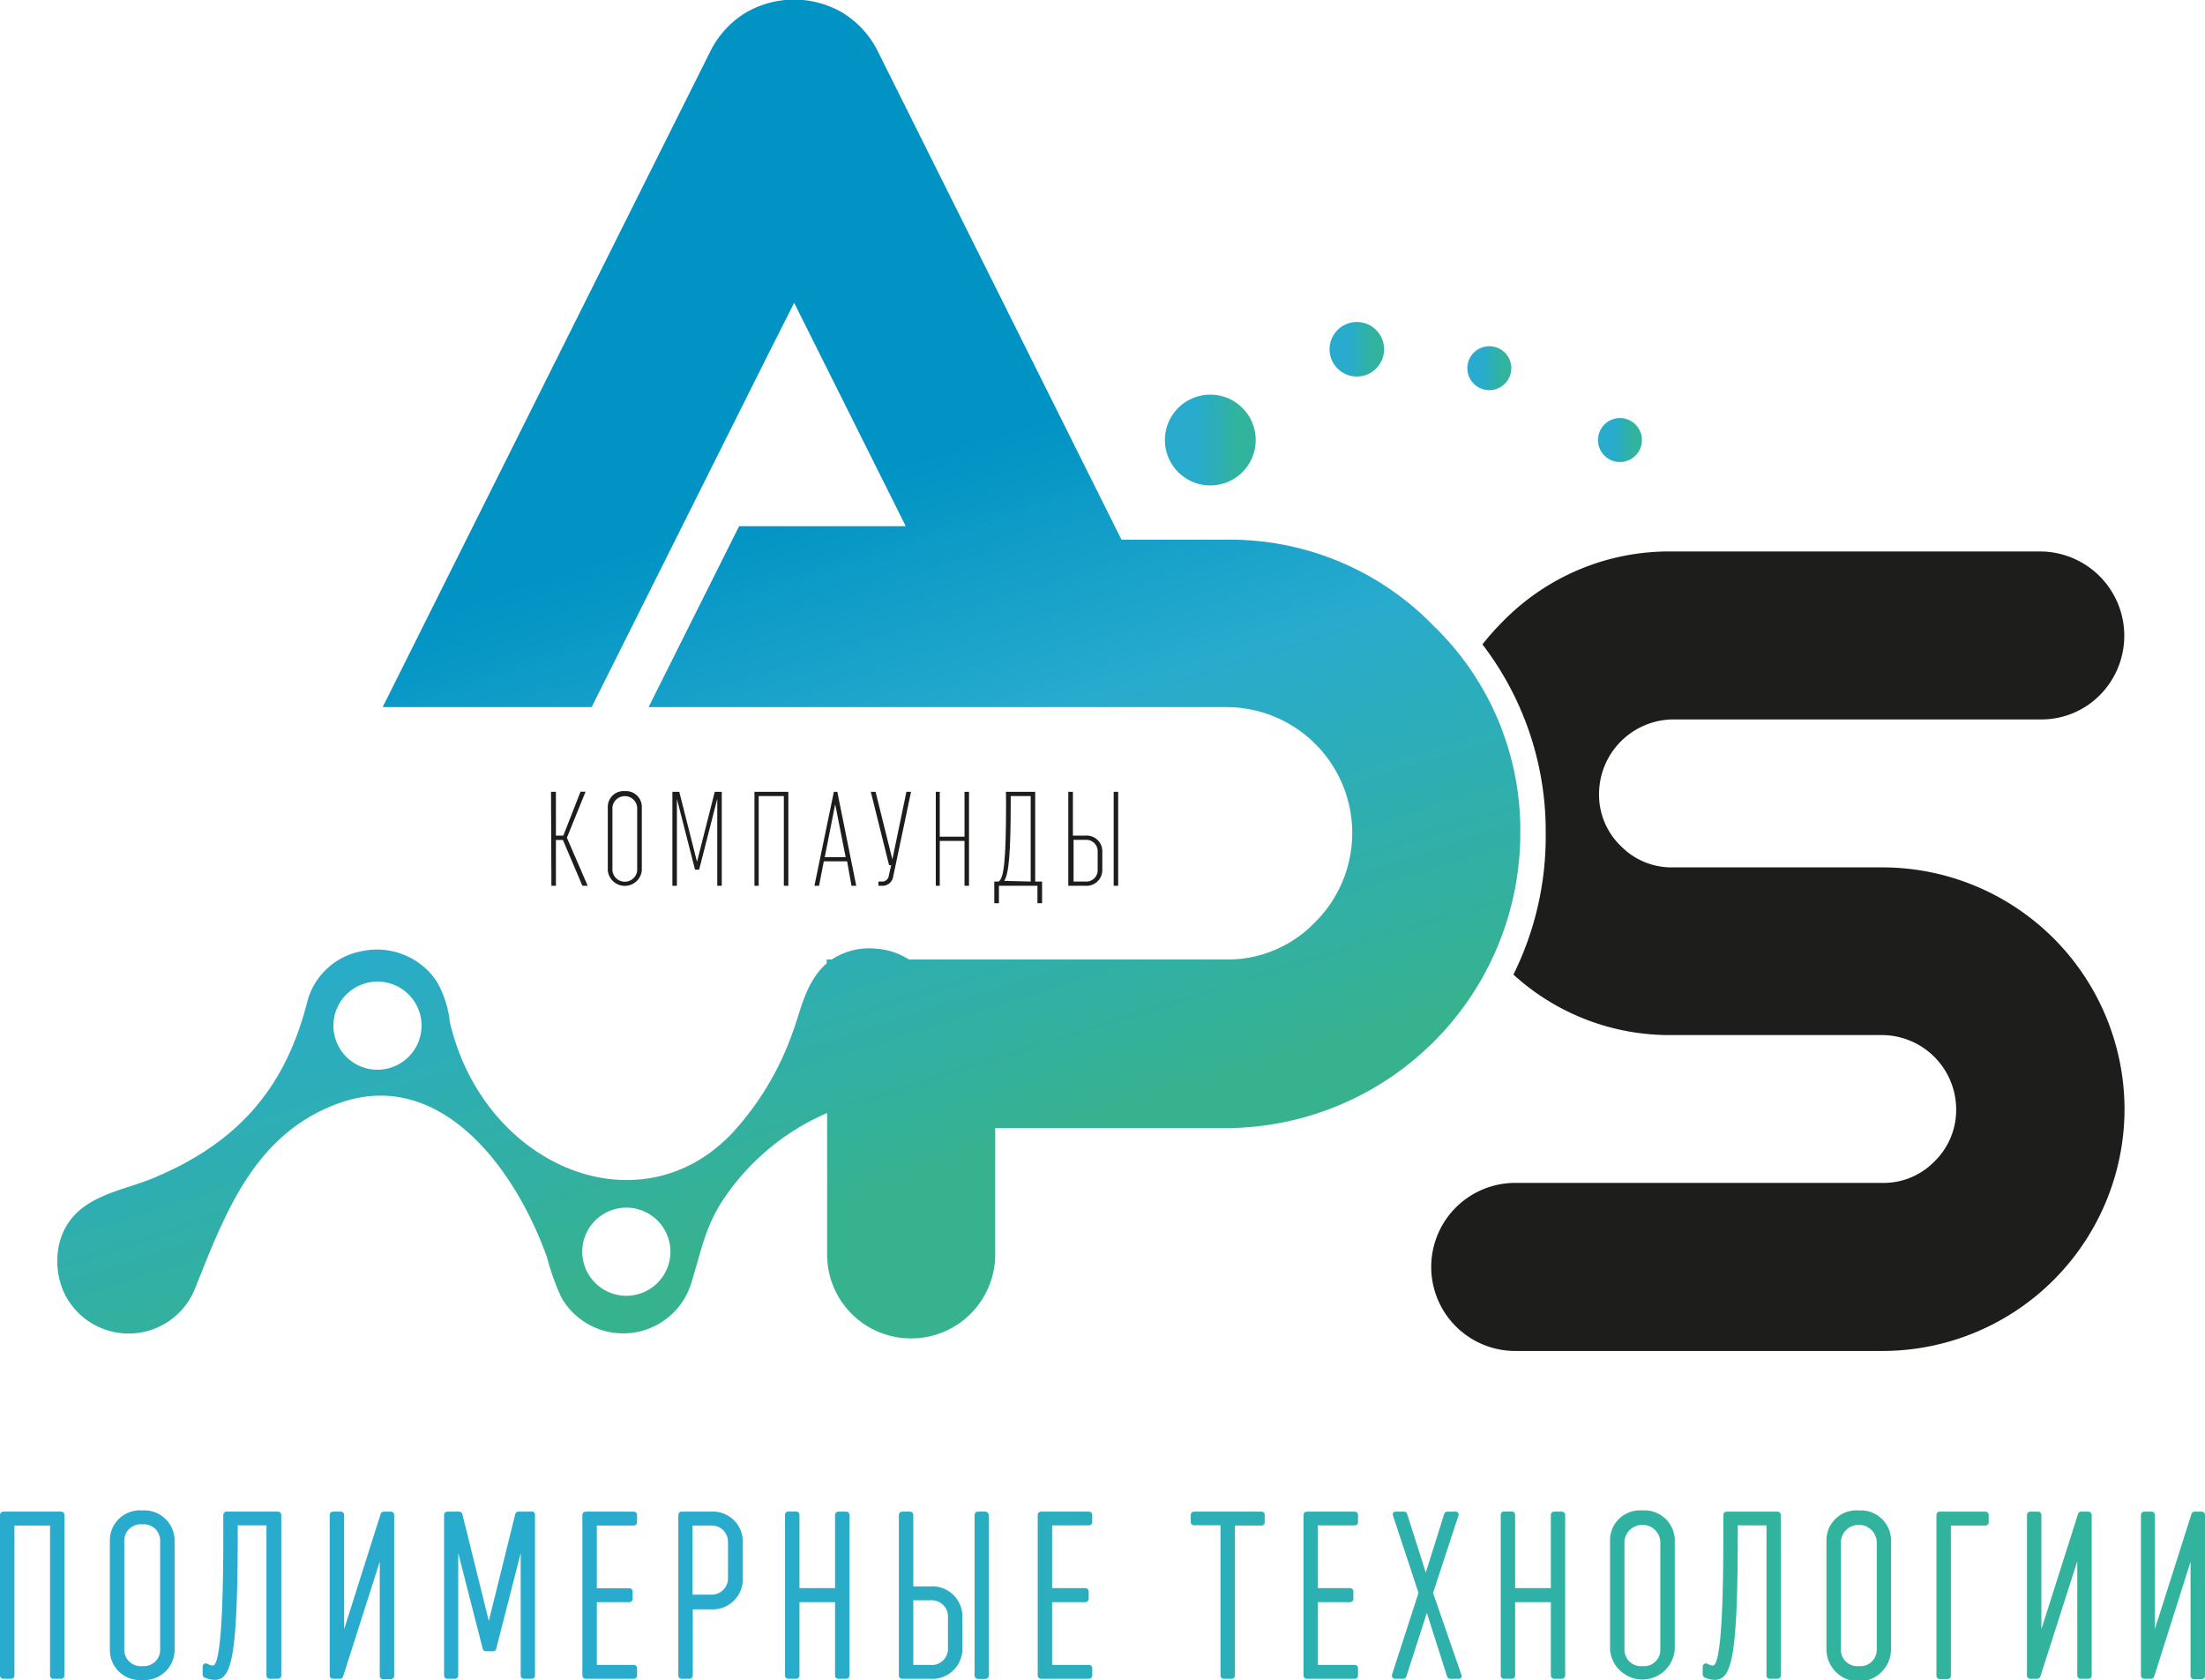 <?xml version="1.0" encoding="UTF-8"?> <svg xmlns="http://www.w3.org/2000/svg" xmlns:xlink="http://www.w3.org/1999/xlink" viewBox="0 0 166.59 126.94"> <defs> <style>.cls-1{fill:#1d1d1b;}.cls-2{fill:url(#linear-gradient);}.cls-3{fill:url(#linear-gradient-2);}.cls-4{fill:url(#linear-gradient-3);}.cls-5{fill:url(#linear-gradient-4);}.cls-6{fill:url(#linear-gradient-5);}.cls-7{fill:url(#linear-gradient-6);}.cls-8{fill:url(#linear-gradient-7);}.cls-9{fill:url(#linear-gradient-8);}.cls-10{fill:url(#linear-gradient-9);}.cls-11{fill:url(#linear-gradient-10);}.cls-12{fill:url(#linear-gradient-11);}.cls-13{fill:url(#linear-gradient-12);}.cls-14{fill:url(#linear-gradient-13);}.cls-15{fill:url(#linear-gradient-14);}.cls-16{fill:url(#linear-gradient-15);}.cls-17{fill:url(#linear-gradient-16);}.cls-18{fill:url(#linear-gradient-17);}.cls-19{fill:url(#linear-gradient-18);}.cls-20{fill:url(#linear-gradient-19);}.cls-21{fill:url(#linear-gradient-20);}.cls-22{fill:url(#linear-gradient-21);}.cls-23{fill:url(#linear-gradient-22);}.cls-24{fill:url(#linear-gradient-23);}.cls-25{fill:url(#linear-gradient-24);}.cls-26{fill:url(#linear-gradient-25);}.cls-27{fill:url(#linear-gradient-26);}</style> <linearGradient id="linear-gradient" x1="47.44" y1="39.35" x2="68.02" y2="104.51" gradientUnits="userSpaceOnUse"> <stop offset="0.03" stop-color="#0093c4"></stop> <stop offset="0.34" stop-color="#28abcd"></stop> <stop offset="0.8" stop-color="#37b28e"></stop> </linearGradient> <linearGradient id="linear-gradient-2" x1="88.01" y1="33.25" x2="94.87" y2="33.25" gradientUnits="userSpaceOnUse"> <stop offset="0.34" stop-color="#28abcd"></stop> <stop offset="0.8" stop-color="#31b39d"></stop> </linearGradient> <linearGradient id="linear-gradient-3" x1="100.46" y1="26.39" x2="104.57" y2="26.39" xlink:href="#linear-gradient-2"></linearGradient> <linearGradient id="linear-gradient-4" x1="110.87" y1="27.82" x2="114.18" y2="27.82" xlink:href="#linear-gradient-2"></linearGradient> <linearGradient id="linear-gradient-5" x1="120.74" y1="33.25" x2="124.05" y2="33.25" xlink:href="#linear-gradient-2"></linearGradient> <linearGradient id="linear-gradient-6" x1="-2.4" y1="120.55" x2="166.27" y2="119.89" xlink:href="#linear-gradient-2"></linearGradient> <linearGradient id="linear-gradient-7" x1="-2.4" y1="120.59" x2="166.27" y2="119.92" xlink:href="#linear-gradient-2"></linearGradient> <linearGradient id="linear-gradient-8" x1="-2.4" y1="120.65" x2="166.26" y2="119.99" xlink:href="#linear-gradient-2"></linearGradient> <linearGradient id="linear-gradient-9" x1="-2.4" y1="120.65" x2="166.27" y2="119.99" xlink:href="#linear-gradient-2"></linearGradient> <linearGradient id="linear-gradient-10" x1="-2.4" y1="120.69" x2="166.27" y2="120.02" xlink:href="#linear-gradient-2"></linearGradient> <linearGradient id="linear-gradient-11" x1="-2.4" y1="120.73" x2="166.27" y2="120.06" xlink:href="#linear-gradient-2"></linearGradient> <linearGradient id="linear-gradient-12" x1="-2.42" y1="120.75" x2="166.31" y2="120.08" xlink:href="#linear-gradient-2"></linearGradient> <linearGradient id="linear-gradient-13" x1="-2.4" y1="120.79" x2="166.27" y2="120.12" xlink:href="#linear-gradient-2"></linearGradient> <linearGradient id="linear-gradient-14" x1="-2.41" y1="120.84" x2="166.28" y2="120.17" xlink:href="#linear-gradient-2"></linearGradient> <linearGradient id="linear-gradient-15" x1="-2.41" y1="120.82" x2="166.29" y2="120.15" xlink:href="#linear-gradient-2"></linearGradient> <linearGradient id="linear-gradient-16" x1="-2.4" y1="120.86" x2="166.27" y2="120.2" xlink:href="#linear-gradient-2"></linearGradient> <linearGradient id="linear-gradient-17" x1="-2.4" y1="120.92" x2="166.27" y2="120.25" xlink:href="#linear-gradient-2"></linearGradient> <linearGradient id="linear-gradient-18" x1="-2.4" y1="120.94" x2="166.27" y2="120.28" xlink:href="#linear-gradient-2"></linearGradient> <linearGradient id="linear-gradient-19" x1="-2.4" y1="120.97" x2="166.27" y2="120.3" xlink:href="#linear-gradient-2"></linearGradient> <linearGradient id="linear-gradient-20" x1="-2.4" y1="121" x2="166.27" y2="120.34" xlink:href="#linear-gradient-2"></linearGradient> <linearGradient id="linear-gradient-21" x1="-2.4" y1="121.03" x2="166.27" y2="120.37" xlink:href="#linear-gradient-2"></linearGradient> <linearGradient id="linear-gradient-22" x1="-2.39" y1="121.1" x2="166.27" y2="120.43" xlink:href="#linear-gradient-2"></linearGradient> <linearGradient id="linear-gradient-23" x1="-2.4" y1="121.1" x2="166.27" y2="120.43" xlink:href="#linear-gradient-2"></linearGradient> <linearGradient id="linear-gradient-24" x1="-2.41" y1="121.13" x2="166.27" y2="120.47" xlink:href="#linear-gradient-2"></linearGradient> <linearGradient id="linear-gradient-25" x1="-2.4" y1="121.16" x2="166.27" y2="120.49" xlink:href="#linear-gradient-2"></linearGradient> <linearGradient id="linear-gradient-26" x1="-2.4" y1="121.19" x2="166.27" y2="120.53" xlink:href="#linear-gradient-2"></linearGradient> </defs> <g id="Слой_2" data-name="Слой 2"> <g id="_лой_2" data-name="—лой_2"> <path class="cls-1" d="M142.25,65.54H126.37a5.34,5.34,0,0,1-3.91-1.61,5.39,5.39,0,0,1-1.65-4,5.65,5.65,0,0,1,5.56-5.57h27.77a6.21,6.21,0,0,0,4.52-1.85,6.37,6.37,0,0,0-4.52-10.84H126.37a17.57,17.57,0,0,0-12.9,5.36A19.4,19.4,0,0,0,112,48.69,23.21,23.21,0,0,1,116.78,63a23.48,23.48,0,0,1-2.44,10.64,17.5,17.5,0,0,0,12,4.57h15.88a5.63,5.63,0,0,1,5.57,5.56,5.43,5.43,0,0,1-1.65,4,5.35,5.35,0,0,1-3.92,1.61H114.48a6.35,6.35,0,1,0,0,12.7h27.77A18.3,18.3,0,0,0,160.51,83.8a18.3,18.3,0,0,0-18.26-18.26Z"></path> <path class="cls-2" d="M108.33,47.31a21.43,21.43,0,0,0-15.72-6.53H84.73L66.33,3.9A7.14,7.14,0,0,0,63.72,1a7.25,7.25,0,0,0-7.45,0,7.19,7.19,0,0,0-2.6,2.87L28.91,53.43H44.7L58.06,26.72h0L60,22.88l8.43,16.88H55.84L49,53.43H89.6v0h3a9.51,9.51,0,0,1,6.73,16.28,9.15,9.15,0,0,1-6.73,2.79H68.67a5.23,5.23,0,0,0-2.54-.82,5.11,5.11,0,0,0-3.29.82h-.38v.29c-1.59,1.37-2,3.68-2.5,5a22,22,0,0,1-4.57,7.75c-7,7.52-18.82,2.65-21.4-8.29a7.87,7.87,0,0,0-1-3.1,5.43,5.43,0,0,0-5.65-2.28,5.23,5.23,0,0,0-4.17,4C21.51,82.22,18,86.33,11.62,89c-2.56,1.09-6.25,1.37-7.15,5a5.9,5.9,0,0,0,.29,3.5,5.4,5.4,0,0,0,10-.2C17,91.7,19.17,85.83,25.33,83.46c7.72-3,13.53,4.61,16,11.56a19,19,0,0,0,1.07,3,5.38,5.38,0,0,0,9.85-1.15c.75-2.43,1-4,2.24-6a18,18,0,0,1,8-6.77V94.76a6.33,6.33,0,0,0,6.37,6.37,6.35,6.35,0,0,0,6.33-6.37V85.24H92.61A22.3,22.3,0,0,0,114.86,63,21.45,21.45,0,0,0,108.33,47.31ZM28.52,80.83a3.33,3.33,0,1,1,3.33-3.33A3.34,3.34,0,0,1,28.52,80.83Zm18.8,17.08a3.33,3.33,0,1,1,3.33-3.33A3.33,3.33,0,0,1,47.32,97.91Z"></path> <path class="cls-3" d="M94.87,33.25a3.43,3.43,0,1,1-3.43-3.43A3.43,3.43,0,0,1,94.87,33.25Z"></path> <path class="cls-4" d="M104.57,26.39a2.06,2.06,0,1,1-2.06-2.06A2.06,2.06,0,0,1,104.57,26.39Z"></path> <path class="cls-5" d="M114.18,27.82a1.66,1.66,0,1,1-1.66-1.66A1.66,1.66,0,0,1,114.18,27.82Z"></path> <path class="cls-6" d="M124.05,33.25a1.66,1.66,0,1,1-1.66-1.66A1.66,1.66,0,0,1,124.05,33.25Z"></path> <path class="cls-7" d="M4.62,114.22H.25a.25.25,0,0,0-.25.25V126.6a.25.25,0,0,0,.25.25H.84a.25.25,0,0,0,.25-.25V115.27H3.78V126.6a.25.25,0,0,0,.25.25h.59a.25.25,0,0,0,.25-.25V114.47A.25.25,0,0,0,4.62,114.22Z"></path> <path class="cls-8" d="M10.76,114.13a2.27,2.27,0,0,0-2.46,2.33v8.15a2.27,2.27,0,0,0,2.46,2.33,2.28,2.28,0,0,0,2.43-2.33v-8.15A2.28,2.28,0,0,0,10.76,114.13Zm0,11.76a1.24,1.24,0,0,1-1.37-1.28v-8.15a1.24,1.24,0,0,1,1.37-1.28,1.23,1.23,0,0,1,1.34,1.28v8.15A1.23,1.23,0,0,1,10.76,125.89Z"></path> <path class="cls-9" d="M21,114.22H17.12a.25.25,0,0,0-.25.25v1.24c0,2.51,0,10.14-.79,10.14a1.07,1.07,0,0,1-.41-.13.25.25,0,0,0-.24,0,.25.25,0,0,0-.12.21v.59a.24.24,0,0,0,.14.23,2,2,0,0,0,.77.18c1.28,0,1.74-1.69,1.74-11.21v-.46h2.17V126.6a.25.25,0,0,0,.25.25H21a.25.25,0,0,0,.25-.25V114.47A.25.25,0,0,0,21,114.22Z"></path> <path class="cls-10" d="M29.53,114.22H29a.25.25,0,0,0-.24.17L26,123.1v-8.63a.25.25,0,0,0-.25-.25h-.59a.25.25,0,0,0-.25.25V126.6a.25.25,0,0,0,.25.25h.52a.26.26,0,0,0,.24-.17L28.69,118v8.63a.25.25,0,0,0,.25.25h.59a.25.25,0,0,0,.25-.25V114.47A.25.25,0,0,0,29.53,114.22Z"></path> <path class="cls-11" d="M40.08,114.22h-.91a.25.25,0,0,0-.24.18l-2,8.08-2-8.08a.25.25,0,0,0-.24-.18h-.89a.25.25,0,0,0-.25.25V126.6a.25.25,0,0,0,.25.25h.57a.25.25,0,0,0,.25-.25v-9.25l1.85,7.23a.24.24,0,0,0,.24.19h.54a.23.23,0,0,0,.24-.19l1.85-7.23v9.25a.25.25,0,0,0,.25.25h.58a.25.25,0,0,0,.25-.25V114.47A.25.25,0,0,0,40.08,114.22Z"></path> <path class="cls-12" d="M47.88,114.22H44.25a.25.25,0,0,0-.25.25V126.6a.25.25,0,0,0,.25.25h3.63a.25.25,0,0,0,.25-.25v-.55a.25.25,0,0,0-.25-.25H45.09v-4.74h2.46a.25.25,0,0,0,.25-.25v-.55a.25.25,0,0,0-.25-.25H45.09v-4.74h2.79a.25.25,0,0,0,.25-.25v-.55A.25.25,0,0,0,47.88,114.22Z"></path> <path class="cls-13" d="M53.69,114.22H51.5a.25.25,0,0,0-.25.25V126.6a.25.25,0,0,0,.25.25h.59a.25.25,0,0,0,.25-.25v-5h1.35a2.28,2.28,0,0,0,2.43-2.33v-2.67A2.27,2.27,0,0,0,53.69,114.22Zm0,6.27H52.32l0-5.22h1.35A1.23,1.23,0,0,1,55,116.55v2.67A1.23,1.23,0,0,1,53.69,120.49Z"></path> <path class="cls-14" d="M63.93,114.22h-.59a.25.25,0,0,0-.25.25V120H60.4v-5.54a.25.25,0,0,0-.25-.25h-.59a.25.25,0,0,0-.25.25V126.6a.25.25,0,0,0,.25.25h.59a.25.25,0,0,0,.25-.25v-5.54h2.69v5.54a.25.25,0,0,0,.25.25h.59a.25.25,0,0,0,.25-.25V114.47A.25.25,0,0,0,63.93,114.22Z"></path> <rect class="cls-15" x="73.63" y="114.22" width="1.07" height="12.64" rx="0.25"></rect> <path class="cls-16" d="M70.23,119.87H69v-5.4a.25.25,0,0,0-.25-.25h-.59a.25.25,0,0,0-.25.25V126.6a.25.25,0,0,0,.25.25h2.12a2.27,2.27,0,0,0,2.43-2.33V122.2A2.28,2.28,0,0,0,70.23,119.87Zm0,5.93H69v-4.88h1.28a1.23,1.23,0,0,1,1.34,1.28v2.32A1.23,1.23,0,0,1,70.23,125.8Z"></path> <path class="cls-17" d="M82.27,114.22H78.65a.25.25,0,0,0-.25.25V126.6a.25.25,0,0,0,.25.25h3.62a.25.25,0,0,0,.25-.25v-.55a.25.25,0,0,0-.25-.25H79.49v-4.74H82a.25.25,0,0,0,.25-.25v-.55A.25.25,0,0,0,82,120H79.49v-4.74h2.78a.25.25,0,0,0,.25-.25v-.55A.25.25,0,0,0,82.27,114.22Z"></path> <path class="cls-18" d="M95.36,114.22H90.21a.25.25,0,0,0-.25.25V115a.25.25,0,0,0,.25.25h2v11.35a.25.25,0,0,0,.25.25h.59a.25.25,0,0,0,.25-.25V115.27h2a.25.25,0,0,0,.25-.25v-.55A.25.25,0,0,0,95.36,114.22Z"></path> <path class="cls-19" d="M102.35,114.22H98.73a.25.25,0,0,0-.25.25V126.6a.25.25,0,0,0,.25.25h3.62a.25.25,0,0,0,.25-.25v-.55a.25.25,0,0,0-.25-.25H99.57v-4.74H102a.25.25,0,0,0,.25-.25v-.55A.25.25,0,0,0,102,120H99.57v-4.74h2.78a.25.25,0,0,0,.25-.25v-.55A.25.25,0,0,0,102.35,114.22Z"></path> <path class="cls-20" d="M108.27,120.36l1.91-5.82a.25.25,0,0,0,0-.22.25.25,0,0,0-.21-.1h-.62a.25.25,0,0,0-.24.17l-1.39,4.44-1.41-4.44a.25.25,0,0,0-.24-.17h-.62a.22.22,0,0,0-.2.1.25.25,0,0,0,0,.22l1.92,5.82-2,6.17a.24.24,0,0,0,.24.32h.6a.25.25,0,0,0,.24-.17l1.55-4.81,1.53,4.81a.25.25,0,0,0,.24.17h.62a.25.25,0,0,0,.21-.1.27.27,0,0,0,0-.23Z"></path> <path class="cls-21" d="M118,114.22h-.58a.25.25,0,0,0-.25.25V120h-2.7v-5.54a.25.25,0,0,0-.25-.25h-.59a.25.25,0,0,0-.25.25V126.6a.25.25,0,0,0,.25.25h.59a.25.25,0,0,0,.25-.25v-5.54h2.7v5.54a.25.25,0,0,0,.25.25H118a.25.25,0,0,0,.25-.25V114.47A.25.25,0,0,0,118,114.22Z"></path> <path class="cls-22" d="M124.09,114.13a2.26,2.26,0,0,0-2.45,2.33v8.15a2.45,2.45,0,0,0,4.89,0v-8.15A2.28,2.28,0,0,0,124.09,114.13Zm0,11.76a1.24,1.24,0,0,1-1.36-1.28v-8.15a1.36,1.36,0,0,1,2.71,0v8.15A1.23,1.23,0,0,1,124.09,125.89Z"></path> <path class="cls-23" d="M134.29,114.22h-3.84a.25.25,0,0,0-.25.25v1.24c0,2.51,0,10.14-.79,10.14a1,1,0,0,1-.4-.13.28.28,0,0,0-.25,0,.27.27,0,0,0-.12.21v.59a.26.26,0,0,0,.14.23,2,2,0,0,0,.77.18c1.29,0,1.74-1.69,1.74-11.21v-.46h2.17V126.6a.25.25,0,0,0,.25.25h.58a.25.25,0,0,0,.25-.25V114.47A.25.25,0,0,0,134.29,114.22Z"></path> <path class="cls-24" d="M140.44,114.13a2.26,2.26,0,0,0-2.45,2.33v8.15a2.44,2.44,0,0,0,4.88,0v-8.15A2.28,2.28,0,0,0,140.44,114.13Zm0,11.76a1.24,1.24,0,0,1-1.36-1.28v-8.15a1.36,1.36,0,0,1,2.71,0v8.15A1.23,1.23,0,0,1,140.44,125.89Z"></path> <path class="cls-25" d="M150,114.22h-3.45a.25.25,0,0,0-.25.25v12.15a.25.25,0,0,0,.25.25h.59a.25.25,0,0,0,.25-.25V115.27H150a.25.25,0,0,0,.25-.25v-.55A.25.25,0,0,0,150,114.22Z"></path> <path class="cls-26" d="M157.78,114.22h-.54a.26.26,0,0,0-.24.17l-2.77,8.71v-8.63a.25.25,0,0,0-.25-.25h-.59a.25.25,0,0,0-.25.25V126.6a.25.25,0,0,0,.25.25h.52a.25.25,0,0,0,.24-.17l2.79-8.71v8.63a.25.25,0,0,0,.25.25h.59a.25.25,0,0,0,.25-.25V114.47A.25.25,0,0,0,157.78,114.22Z"></path> <path class="cls-27" d="M166.34,114.22h-.53a.25.25,0,0,0-.24.17l-2.77,8.71v-8.63a.25.25,0,0,0-.25-.25H162a.25.25,0,0,0-.25.25V126.6a.25.25,0,0,0,.25.25h.52a.25.25,0,0,0,.23-.17L165.5,118v8.63a.25.25,0,0,0,.25.25h.59a.25.25,0,0,0,.25-.25V114.47A.25.25,0,0,0,166.34,114.22Z"></path> <path class="cls-1" d="M41.63,59.83H42v3.31h.56l1.3-3.32h.38L42.83,63.3l1.57,3.63H44l-1.47-3.46H42v3.46h-.34Z"></path> <path class="cls-1" d="M47.21,59.78A1.19,1.19,0,0,1,48.49,61v4.76a1.29,1.29,0,0,1-2.57,0V61A1.19,1.19,0,0,1,47.21,59.78Zm-.94,6a.94.94,0,0,0,1.87,0V61a.94.94,0,0,0-1.87,0Z"></path> <path class="cls-1" d="M52.66,65.12,54,59.83h.53v7.1h-.34V60.36l-1.37,5.35h-.31l-1.37-5.35v6.57H50.8v-7.1h.52Z"></path> <path class="cls-1" d="M57,59.83h2.56v7.1h-.34V60.15H57.32v6.78H57Z"></path> <path class="cls-1" d="M64.69,66.93h-.36L64,65.08H62.24l-.36,1.85h-.35L63,59.83h.26Zm-.8-2.16-.79-4-.79,4Z"></path> <path class="cls-1" d="M67.42,64.94l1.06-5.11h.35l-1.35,6.41a.81.81,0,0,1-.75.69h-.36v-.32h.34a.51.51,0,0,0,.44-.44l.18-.8h-.16l-1.38-5.54h.36Z"></path> <path class="cls-1" d="M70.7,59.83H71v3.39h1.87V59.83h.34v7.1h-.34V63.54H71v3.39H70.7Z"></path> <path class="cls-1" d="M76,59.83h2.21v6.78h.52v1.64h-.35V66.93H75.47v1.32h-.35V66.61h.34c.37-.29.55-1.43.55-6Zm1.87,6.78V60.15H76.36v.41c0,4-.15,5.47-.49,6Z"></path> <path class="cls-1" d="M80.71,59.83h.35v3.31H82a1.18,1.18,0,0,1,1.28,1.22v1.35A1.19,1.19,0,0,1,82,66.93H80.71ZM82,66.61a.86.86,0,0,0,.93-.9V64.36a.86.86,0,0,0-.93-.9h-.89v3.15Zm2.14-6.78h.34v7.1h-.34Z"></path> </g> </g> </svg> 